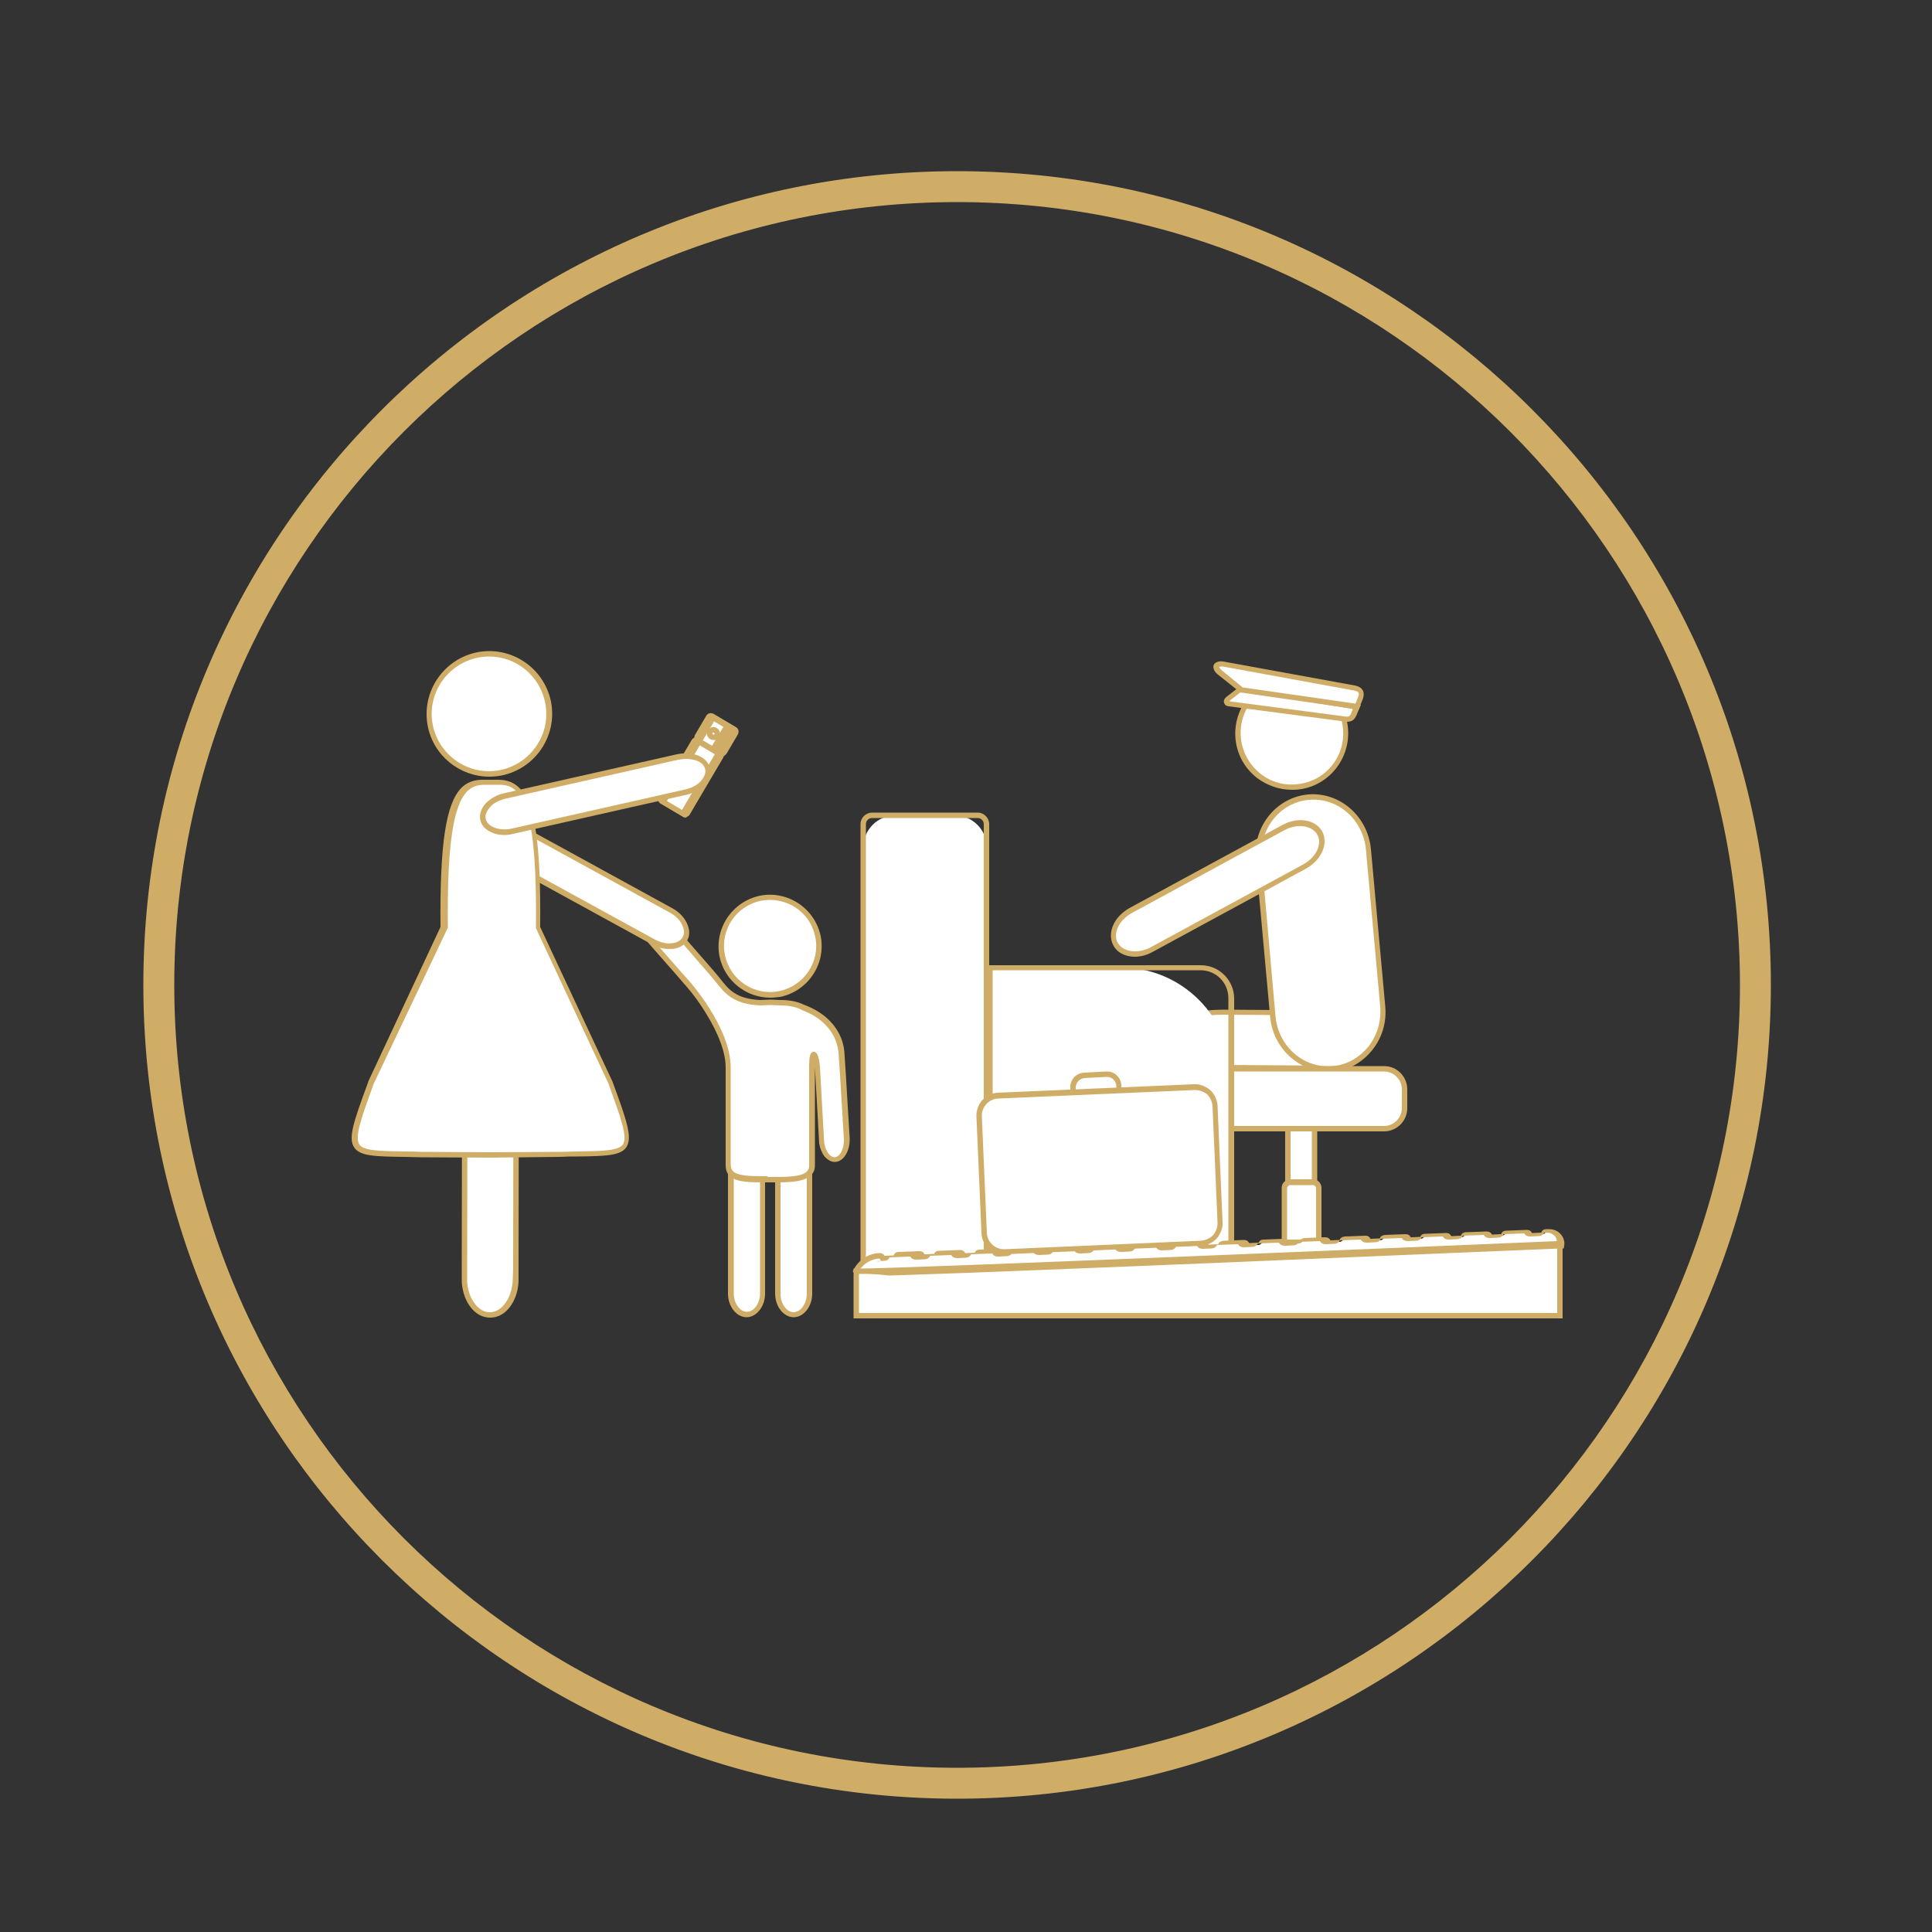 <?xml version="1.0" encoding="utf-8"?>
<!-- Generator: Adobe Illustrator 27.4.1, SVG Export Plug-In . SVG Version: 6.00 Build 0)  -->
<svg version="1.1" id="Layer_1" xmlns="http://www.w3.org/2000/svg" xmlns:xlink="http://www.w3.org/1999/xlink" x="0px" y="0px"
	 viewBox="0 0 500 500" style="enable-background:new 0 0 500 500;" xml:space="preserve">
<rect x="0" y="0" width="500" height="500" fill="#333333" stroke="none"/>
<style type="text/css">
	.st0{fill:#CFAD67;stroke:#CFAD67;stroke-miterlimit:10;}
	.st1{fill:#FFFFFF;}
	.st2{fill:#CFAD67;}
</style>
<g>
	<path class="st0" d="M247.7,465c-115.8,0-210.1-94.2-210.1-210.1S131.8,44.8,247.7,44.8S457.8,139,457.8,254.9S363.5,465,247.7,465
		z M247.7,51.8c-112,0-203.1,91.1-203.1,203.1S135.7,458,247.7,458s203.1-91.1,203.1-203.1C450.7,142.9,359.6,51.8,247.7,51.8z"/>
</g>
<g>
	<g>
		<g>
			<path class="st1" d="M282.2,304.7l0.7-1.5l0.3-0.7l0.9-1.8l13.3-27.2c3.9-6.4,6.1-11.7,19.4-11.7l28.8,0.2l-0.1,14.3l-30-0.2
				c-2,0-3.6,0.9-4.6,2.6l-14.6,29.8l-1.4,2.9c-1.8,3.1-5,5-8,4.6c-0.6-0.1-1.3-0.2-1.9-0.5c-0.6-0.3-1.2-0.7-1.7-1.2
				C281.1,312.2,280.6,308.3,282.2,304.7z"/>
			<path class="st2" d="M287.6,316.9c-0.3,0-0.5,0-0.8,0c-0.7-0.1-1.4-0.3-2.1-0.6c-0.7-0.3-1.3-0.8-1.9-1.3
				c-2.4-2.5-2.9-6.8-1.2-10.5l0.7-1.5l0.3-0.7l0.9-1.8l13.3-27.2l0,0c0.3-0.5,0.6-1,0.9-1.4c3.4-5.7,6.4-10.6,19.1-10.6l29.5,0.2
				l-0.1,15.7l-30.7-0.2c-1.8,0-3.1,0.8-4,2.3L296.9,309l-1.4,2.9C293.6,315,290.6,316.9,287.6,316.9z M283.9,302.8l-0.3,0.7
				l-0.7,1.6c-1.5,3.2-1.1,6.8,0.9,8.9c0.4,0.4,0.9,0.8,1.5,1.1c0.5,0.3,1.1,0.4,1.7,0.5c2.7,0.3,5.6-1.4,7.3-4.3l1.4-2.8l14.6-29.9
				c1.1-2,2.9-3,5.2-3l29.3,0.2l0.1-13l-28.1-0.2c-11.9,0-14.4,4.2-17.9,9.9c-0.3,0.5-0.6,0.9-0.9,1.4L284.8,301L283.9,302.8z"/>
		</g>
		<g>
			<path class="st1" d="M320.5,191.6c1,7.6,8,13,15.7,12c7.6-1,13-8,12-15.7c-1-7.6-8-13-15.7-12
				C324.9,176.9,319.5,183.9,320.5,191.6z"/>
			<path class="st2" d="M334.3,204.4c-3.2,0-6.3-1.1-8.9-3c-3.1-2.4-5.1-5.8-5.6-9.7v0c-1-8,4.6-15.4,12.6-16.4
				c8-1,15.4,4.6,16.4,12.6c1,8-4.6,15.4-12.6,16.4C335.6,204.4,334.9,204.4,334.3,204.4z M321.2,191.5c0.5,3.5,2.3,6.6,5.1,8.8
				c2.8,2.2,6.3,3.1,9.8,2.6c7.3-0.9,12.4-7.6,11.4-14.9c-0.9-7.3-7.6-12.4-14.9-11.4C325.3,177.5,320.2,184.2,321.2,191.5
				L321.2,191.5z"/>
		</g>
		<g>
			<g>
				<path class="st1" d="M329.4,263c0.7,8.2,7.7,14.3,15.5,13.6c7.8-0.7,13.6-8,12.9-16.1l-3.7-40.6c-0.7-8.2-7.7-14.3-15.5-13.6
					c-7.8,0.7-13.6,8-12.9,16.1L329.4,263z"/>
				<path class="st2" d="M343.7,277.3c-7.7,0-14.3-6.1-15-14.2l-3.7-40.6c-0.8-8.6,5.3-16.1,13.5-16.9c8.2-0.7,15.5,5.6,16.3,14.2
					l3.7,40.6c0.4,4.1-0.8,8.2-3.4,11.4c-2.6,3.2-6.1,5.2-10.1,5.5C344.5,277.3,344.1,277.3,343.7,277.3z M330.1,263
					c0.7,7.8,7.3,13.6,14.8,12.9c3.6-0.3,6.8-2.1,9.2-5c2.3-2.9,3.4-6.6,3.1-10.4l-3.7-40.6c-0.7-7.8-7.3-13.6-14.8-12.9
					c-7.5,0.7-12.9,7.6-12.2,15.4L330.1,263z"/>
			</g>
		</g>
		<g>
			<g>
				<path class="st1" d="M292.6,235.7c-3.6,2-5.4,5.9-3.9,8.6c1.5,2.7,5.7,3.4,9.4,1.5l39.6-21.5c3.6-2,5.4-5.9,3.9-8.6
					c-1.5-2.7-5.7-3.4-9.4-1.5L292.6,235.7z"/>
				<path class="st2" d="M293.7,247.6c-2.4,0-4.6-1-5.6-3c-0.8-1.5-0.8-3.4,0-5.2c0.8-1.8,2.3-3.3,4.2-4.4l39.6-21.5
					c4-2.2,8.6-1.4,10.3,1.7c0.8,1.5,0.8,3.4,0,5.2c-0.8,1.8-2.3,3.3-4.2,4.4l-39.6,21.5C296.8,247.2,295.2,247.6,293.7,247.6z
					 M292.9,236.3c-1.6,0.9-2.9,2.2-3.6,3.7c-0.6,1.4-0.7,2.9,0,4c1.3,2.4,5.2,2.9,8.4,1.2l39.6-21.5c1.6-0.9,2.9-2.2,3.6-3.7
					c0.6-1.4,0.7-2.9,0-4c-1.3-2.4-5.2-2.9-8.4-1.2L292.9,236.3L292.9,236.3z"/>
			</g>
		</g>
	</g>
	<g>
		<path class="st1" d="M340.2,306.2c0,0.8-0.6,1.4-1.4,1.4h-4.1c-0.8,0-1.4-0.6-1.4-1.4v-14.1c0-0.8,0.6-1.4,1.4-1.4h4.1
			c0.8,0,1.4,0.6,1.4,1.4V306.2z"/>
		<path class="st2" d="M338.8,308.4h-4.1c-1.2,0-2.1-1-2.1-2.1v-14.1c0-1.2,1-2.1,2.1-2.1h4.1c1.2,0,2.1,1,2.1,2.1v14.1
			C340.9,307.4,340,308.4,338.8,308.4z M334.7,291.4c-0.4,0-0.7,0.3-0.7,0.7v14.1c0,0.4,0.3,0.7,0.7,0.7h4.1c0.4,0,0.7-0.3,0.7-0.7
			v-14.1c0-0.4-0.3-0.7-0.7-0.7H334.7z"/>
	</g>
	<g>
		<path class="st1" d="M341.3,321.5c0,0.8-0.7,1.5-1.5,1.5h-5.9c-0.8,0-1.5-0.7-1.5-1.5v-14c0-0.8,0.7-1.5,1.5-1.5h5.9
			c0.8,0,1.5,0.7,1.5,1.5V321.5z"/>
		<path class="st2" d="M339.8,323.6h-5.9c-1.2,0-2.2-1-2.2-2.2v-14c0-1.2,1-2.2,2.2-2.2h5.9c1.2,0,2.2,1,2.2,2.2v14
			C342,322.6,341,323.6,339.8,323.6z M333.9,306.7c-0.4,0-0.8,0.4-0.8,0.8v14c0,0.4,0.4,0.8,0.8,0.8h5.9c0.4,0,0.8-0.4,0.8-0.8v-14
			c0-0.4-0.4-0.8-0.8-0.8H333.9z"/>
	</g>
	<g>
		<path class="st1" d="M363.5,286.8c0,2.9-2.4,5.3-5.3,5.3h-42.1c-2.9,0-5.3-2.4-5.3-5.3v-4.9c0-2.9,2.4-5.3,5.3-5.3h42.1
			c2.9,0,5.3,2.4,5.3,5.3V286.8z"/>
		<path class="st2" d="M358.2,292.8h-42.1c-3.3,0-6-2.7-6-6v-4.9c0-3.3,2.7-6,6-6h42.1c3.3,0,6,2.7,6,6v4.9
			C364.2,290.1,361.5,292.8,358.2,292.8z M316.1,277.3c-2.5,0-4.6,2.1-4.6,4.6v4.9c0,2.5,2.1,4.6,4.6,4.6h42.1
			c2.5,0,4.6-2.1,4.6-4.6v-4.9c0-2.5-2.1-4.6-4.6-4.6H316.1z"/>
	</g>
	<g>
		<path class="st1" d="M256.2,340.5h62.4v-61.6c0-15.7-12.7-28.5-28.5-28.5h-34V340.5z"/>
		<path class="st2" d="M319.4,341.2h-63.8v-91.4h55.2c4.7,0,8.6,3.9,8.6,8.6V341.2z M256.9,339.8h61v-81.5c0-4-3.2-7.2-7.2-7.2
			h-53.8V339.8z"/>
	</g>
	<g>
		<g>
			<g>
				<path class="st1" d="M320.8,336.4c0,1-0.8,1.8-1.8,1.8h-2c-1,0-1.8-0.8-1.8-1.8v-4.6c0-1,0.8-1.8,1.8-1.8h2c1,0,1.8,0.8,1.8,1.8
					V336.4z"/>
				<path class="st2" d="M319.1,338.9h-2c-1.4,0-2.5-1.1-2.5-2.5v-4.6c0-1.4,1.1-2.5,2.5-2.5h2c1.4,0,2.5,1.1,2.5,2.5v4.6
					C321.5,337.8,320.4,338.9,319.1,338.9z M317.1,330.8c-0.6,0-1.1,0.5-1.1,1.1v4.6c0,0.6,0.5,1.1,1.1,1.1h2c0.6,0,1.1-0.5,1.1-1.1
					v-4.6c0-0.6-0.5-1.1-1.1-1.1H317.1z"/>
			</g>
		</g>
		<g>
			<g>
				<path class="st1" d="M357.3,336.4c0,1-0.8,1.8-1.8,1.8h-1.3c-1,0-1.8-0.8-1.8-1.8v-4.6c0-1,0.8-1.8,1.8-1.8h1.3
					c1,0,1.8,0.8,1.8,1.8V336.4z"/>
				<path class="st2" d="M355.5,338.9h-1.3c-1.4,0-2.5-1.1-2.5-2.5v-4.6c0-1.4,1.1-2.5,2.5-2.5h1.3c1.4,0,2.5,1.1,2.5,2.5v4.6
					C358,337.8,356.9,338.9,355.5,338.9z M354.2,330.8c-0.6,0-1.1,0.5-1.1,1.1v4.6c0,0.6,0.5,1.1,1.1,1.1h1.3c0.6,0,1.1-0.5,1.1-1.1
					v-4.6c0-0.6-0.5-1.1-1.1-1.1H354.2z"/>
			</g>
		</g>
	</g>
	<g>
		<path class="st1" d="M341.6,329.8c0,0.4-0.2,0.7-0.9,0.7h-8.5c-0.7,0-1.1-0.2-1.1-0.7v-8c0-0.4,0.4-0.2,1.1-0.2h8.5
			c0.7,0,0.9-0.2,0.9,0.2V329.8z"/>
		<path class="st2" d="M340.7,331.1h-8.5c-1.3,0-1.8-0.7-1.8-1.4v-8c0-0.4,0.2-0.6,0.3-0.7c0.3-0.3,0.7-0.2,1.1-0.2
			c0.1,0,0.3,0,0.5,0h8.5c0.2,0,0.3,0,0.4,0c0.2,0,0.6-0.1,0.9,0.2c0.3,0.3,0.3,0.6,0.3,0.7v8C342.3,330.3,342.1,331.1,340.7,331.1z
			 M331.8,329.7c0.1,0,0.2,0.1,0.4,0.1h8.5c0.1,0,0.2,0,0.2,0v-7.5c-0.1,0-0.1,0-0.2,0h-8.5c-0.2,0-0.3,0-0.4,0V329.7z"/>
	</g>
	<g>
		<path class="st1" d="M363.5,331.9c0,1.2-0.9,2.1-2.1,2.1h-49.6c-1.2,0-2.1-0.9-2.1-2.1v-1.6c0-1.2,0.9-2.1,2.1-2.1h49.6
			c1.2,0,2.1,0.9,2.1,2.1V331.9z"/>
		<path class="st2" d="M361.4,334.7h-49.6c-1.5,0-2.8-1.3-2.8-2.8v-1.6c0-1.5,1.3-2.8,2.8-2.8h49.6c1.5,0,2.8,1.3,2.8,2.8v1.6
			C364.2,333.5,363,334.7,361.4,334.7z M311.8,328.9c-0.8,0-1.4,0.6-1.4,1.4v1.6c0,0.8,0.6,1.4,1.4,1.4h49.6c0.8,0,1.4-0.6,1.4-1.4
			v-1.6c0-0.8-0.6-1.4-1.4-1.4H311.8z"/>
	</g>
	<g>
		<path class="st1" d="M255.3,338.2h-31.9V219.4c0-4.6,3.7-8.4,8.4-8.4H247c4.6,0,8.4,3.7,8.4,8.4V338.2z"/>
		<path class="st2" d="M256,338.9h-33.3V213.3c0-1.7,1.4-3,3-3H253c1.7,0,3,1.4,3,3V338.9z M224.1,337.5h30.5V213.3
			c0-0.9-0.7-1.6-1.6-1.6h-27.3c-0.9,0-1.6,0.7-1.6,1.6V337.5z"/>
	</g>
	<g>
		<polygon class="st1" points="403.6,340.5 221.6,340.5 221.6,329 403.6,321.7 		"/>
		<path class="st2" d="M404.3,341.2H220.9v-12.9l0.7,0l182.8-7.3V341.2z M222.2,339.8H403v-17.4l-180.7,7.2V339.8z"/>
	</g>
	<g>
		<path class="st1" d="M403.6,321.9c0,0-182.4,7.7-182.1,7.1c1.1-2.3,3.4-3.8,6-3.9c0.1,0,0.2,0,0.2,0c0.3,0,0.5,0.2,0.5,0.3
			c0,0.3,0.4,0.5,0.9,0.5l2-0.1c0.5,0,0.9-0.3,0.9-0.5c0-0.2,0.3-0.4,0.7-0.4l5.3-0.2c0.4,0,0.7,0.1,0.7,0.3c0,0.3,0.4,0.5,0.9,0.5
			l2-0.1c0.5,0,0.9-0.3,0.9-0.5c0-0.2,0.3-0.4,0.7-0.4l5.3-0.2c0.4,0,0.7,0.1,0.7,0.3c0,0.3,0.4,0.5,0.9,0.5l2-0.1
			c0.5,0,0.9-0.3,0.9-0.5c0-0.2,0.3-0.4,0.7-0.4l5.3-0.2c0.4,0,0.7,0.1,0.7,0.3c0,0.3,0.4,0.5,0.9,0.5l2-0.1c0.5,0,0.9-0.3,0.9-0.5
			c0-0.2,0.3-0.4,0.7-0.4l5.3-0.2c0.4,0,0.7,0.1,0.7,0.3c0,0.3,0.4,0.5,0.9,0.5l2-0.1c0.5,0,0.9-0.3,0.9-0.5c0-0.2,0.3-0.4,0.7-0.4
			l5.3-0.2c0.4,0,0.7,0.1,0.7,0.3c0,0.3,0.4,0.5,0.9,0.5l2-0.1c0.5,0,0.9-0.3,0.9-0.5c0-0.2,0.3-0.4,0.7-0.4l5.3-0.2
			c0.4,0,0.7,0.1,0.7,0.3c0,0.3,0.4,0.5,0.9,0.5l2-0.1c0.5,0,0.9-0.3,0.9-0.5c0-0.2,0.3-0.4,0.7-0.4l5.3-0.2c0.4,0,0.7,0.1,0.7,0.3
			c0,0.3,0.4,0.5,0.9,0.5l2-0.1c0.5,0,0.9-0.3,0.9-0.5c0-0.2,0.3-0.4,0.7-0.4l5.3-0.2c0.4,0,0.7,0.1,0.7,0.3c0,0.3,0.4,0.5,0.9,0.5
			l2-0.1c0.5,0,0.9-0.3,0.9-0.5c0-0.2,0.3-0.4,0.7-0.4l5.3-0.2c0.4,0,0.7,0.1,0.7,0.3c0,0.3,0.4,0.5,0.9,0.5l2-0.1
			c0.5,0,0.9-0.3,0.9-0.5c0-0.2,0.3-0.4,0.7-0.4l5.3-0.2c0.4,0,0.7,0.1,0.7,0.3c0,0.3,0.4,0.5,0.9,0.5l2-0.1c0.5,0,0.9-0.3,0.9-0.5
			c0-0.2,0.3-0.4,0.7-0.4l5.3-0.2c0.4,0,0.7,0.1,0.7,0.3c0,0.3,0.4,0.5,0.9,0.5l2-0.1c0.5,0,0.9-0.3,0.9-0.5c0-0.2,0.3-0.4,0.7-0.4
			l5.3-0.2c0.4,0,0.7,0.1,0.7,0.3c0,0.3,0.4,0.5,0.9,0.5l2-0.1c0.5,0,0.9-0.3,0.9-0.5c0-0.2,0.3-0.4,0.7-0.4l5.3-0.2
			c0.4,0,0.7,0.1,0.7,0.3c0,0.3,0.4,0.5,0.9,0.5l2-0.1c0.5,0,0.9-0.3,0.9-0.5c0-0.2,0.3-0.4,0.7-0.4l5.3-0.2c0.4,0,0.7,0.1,0.7,0.3
			c0,0.3,0.4,0.5,0.9,0.5l2-0.1c0.5,0,0.9-0.3,0.9-0.5c0-0.2,0.3-0.4,0.7-0.4l5.3-0.2c0.4,0,0.7,0.1,0.7,0.3c0,0.3,0.4,0.5,0.9,0.5
			l2-0.1c0.5,0,0.9-0.3,0.9-0.5c0-0.2,0.3-0.4,0.7-0.4l5.3-0.2c0.4,0,0.7,0.1,0.7,0.3c0,0.3,0.4,0.5,0.9,0.5l2-0.1
			c0.5,0,0.9-0.3,0.9-0.5c0-0.2,0.3-0.4,0.7-0.4l0.7,0C402.4,318.3,404,320,403.6,321.9z"/>
		<path class="st2" d="M222.7,329.7c-1.5,0-1.6-0.1-1.8-0.4l-0.2-0.3l0.2-0.4c1.3-2.5,3.8-4.2,6.6-4.3c0.1,0,0.3,0,0.4,0
			c0.5,0.1,0.9,0.4,1,0.7c0.1,0,0.1,0,0.2,0l2-0.1c0.1,0,0.2,0,0.2,0c0.1-0.5,0.6-0.9,1.3-0.9l5.3-0.2c0.4,0,0.9,0.1,1.1,0.4
			c0.1,0.1,0.2,0.3,0.3,0.4c0.1,0,0.1,0,0.3,0l2-0.1c0.1,0,0.2,0,0.2,0c0-0.2,0.1-0.3,0.2-0.4c0.2-0.3,0.6-0.4,1.1-0.4l5.3-0.2
			c0.3,0,0.6,0,0.8,0.2c0.3,0.1,0.5,0.4,0.6,0.6c0.1,0,0.1,0,0.3,0l2-0.1c0.1,0,0.2,0,0.2,0c0-0.2,0.1-0.3,0.2-0.4
			c0.2-0.3,0.6-0.4,1.1-0.4l5.3-0.2c0.7,0,1.2,0.3,1.4,0.8c0.1,0,0.1,0,0.3,0l2-0.1c0.1,0,0.2,0,0.2,0c0.1-0.5,0.6-0.8,1.3-0.9
			l5.3-0.2c0.4,0,0.9,0.1,1.1,0.4c0.1,0.1,0.2,0.3,0.3,0.4c0.1,0,0.1,0,0.3,0l2-0.1c0.1,0,0.2,0,0.2,0c0.1-0.5,0.6-0.8,1.3-0.9
			l5.3-0.2c0.5,0,0.9,0.1,1.1,0.4c0.1,0.1,0.2,0.3,0.3,0.4c0.1,0,0.1,0,0.3,0l2-0.1c0.1,0,0.2,0,0.2,0c0-0.2,0.1-0.3,0.2-0.4
			c0.2-0.3,0.6-0.4,1.1-0.4l5.3-0.2c0.3,0,0.6,0,0.8,0.2c0.3,0.1,0.5,0.4,0.6,0.6c0.1,0,0.1,0,0.3,0l2-0.1c0.1,0,0.2,0,0.2,0
			c0.1-0.5,0.6-0.8,1.3-0.9l5.3-0.2c0.7,0,1.2,0.3,1.4,0.8c0.1,0,0.1,0,0.3,0l2-0.1c0.1,0,0.2,0,0.2,0c0.1-0.5,0.6-0.8,1.3-0.9
			l5.3-0.2c0.4,0,0.9,0.1,1.1,0.4c0.1,0.1,0.2,0.3,0.3,0.4c0.1,0,0.1,0,0.3,0l2-0.1c0.1,0,0.2,0,0.2,0c0.1-0.5,0.6-0.8,1.3-0.9
			l5.3-0.2c0.4,0,0.9,0.1,1.1,0.4c0.1,0.1,0.2,0.3,0.3,0.4c0.1,0,0.1,0,0.3,0l2-0.1c0.1,0,0.2,0,0.2,0c0-0.2,0.1-0.3,0.2-0.4
			c0.2-0.3,0.6-0.4,1.1-0.4l5.3-0.2c0.3,0,0.6,0,0.8,0.2c0.3,0.1,0.5,0.4,0.6,0.6c0.1,0,0.1,0,0.3,0l2-0.1c0.1,0,0.2,0,0.2,0
			c0.1-0.5,0.6-0.8,1.3-0.9l5.3-0.2c0.7,0,1.2,0.3,1.4,0.8c0.1,0,0.1,0,0.2,0l2-0.1c0.1,0,0.2,0,0.2,0c0.1-0.5,0.6-0.8,1.3-0.9
			l5.3-0.2c0.5,0,0.9,0.1,1.1,0.4c0.1,0.1,0.2,0.3,0.3,0.4c0.1,0,0.1,0,0.2,0l2-0.1c0.1,0,0.2,0,0.2,0c0.1-0.5,0.6-0.8,1.3-0.9
			l5.3-0.2c0.4,0,0.9,0.1,1.1,0.4c0.1,0.1,0.2,0.3,0.3,0.4c0.1,0,0.1,0,0.3,0l2-0.1c0.1,0,0.2,0,0.2,0c0-0.2,0.1-0.3,0.2-0.4
			c0.2-0.3,0.6-0.4,1.1-0.4l5.3-0.2c0.4,0,0.9,0.1,1.1,0.4c0.1,0.1,0.2,0.3,0.3,0.4c0.1,0,0.1,0,0.3,0l2-0.1c0.1,0,0.2,0,0.2,0
			c0.1-0.5,0.6-0.9,1.3-0.9l5.3-0.2c0.7,0,1.2,0.3,1.4,0.8c0.1,0,0.1,0,0.2,0l2-0.1c0.1,0,0.2,0,0.2,0c0.1-0.5,0.6-0.9,1.3-0.9
			l5.3-0.2c0.4,0,0.9,0.1,1.1,0.4c0.1,0.1,0.2,0.3,0.3,0.4c0.1,0,0.1,0,0.2,0l2-0.1c0.1,0,0.2,0,0.2,0c0.1-0.5,0.6-0.9,1.3-0.9
			l0.7,0c1.1,0,2.2,0.4,3,1.3c0.8,0.9,1.1,2,0.9,3.1l-0.1,0.6l-0.6,0c-0.5,0-45.9,1.9-90.9,3.8c-26.4,1.1-47.5,1.9-62.6,2.5
			c-9,0.3-15.9,0.6-20.7,0.7C225.9,329.6,223.9,329.7,222.7,329.7z M227.6,325.7C227.6,325.7,227.6,325.7,227.6,325.7
			c-2,0.1-3.7,1.1-4.9,2.6c12.2-0.1,121.2-4.6,180.2-7.1c0-0.5-0.2-1-0.6-1.4c-0.5-0.5-1.2-0.8-1.9-0.8l-0.7,0c0,0,0,0-0.1,0
			c0,0.1-0.1,0.3-0.2,0.4c-0.3,0.3-0.7,0.5-1.3,0.5l-2,0.1c-0.8,0-1.4-0.3-1.6-0.8c0,0,0,0,0,0l-5.3,0.2c0,0,0,0-0.1,0
			c0,0.1-0.1,0.3-0.2,0.4c-0.3,0.3-0.7,0.5-1.3,0.5l-2,0.1c-0.5,0-1-0.1-1.3-0.4c-0.1-0.1-0.2-0.2-0.3-0.4c0,0,0,0-0.1,0l-5.3,0.2
			c0,0,0,0-0.1,0c0,0.1-0.1,0.3-0.2,0.4c-0.3,0.3-0.7,0.5-1.3,0.5l-2,0.1c-0.8,0-1.4-0.3-1.6-0.8c0,0,0,0-0.1,0l-5.3,0.2
			c0,0,0,0-0.1,0c-0.2,0.5-0.7,0.9-1.5,0.9l-2,0.1c-0.8,0-1.4-0.3-1.6-0.8c0,0,0,0-0.1,0l-5.3,0.2c0,0,0,0-0.1,0
			c0,0.1-0.1,0.3-0.2,0.4c-0.3,0.3-0.7,0.5-1.3,0.5l-2,0.1c-0.8,0-1.4-0.3-1.6-0.8c0,0,0,0-0.1,0l-5.3,0.2c0,0,0,0-0.1,0
			c0,0.1-0.1,0.3-0.2,0.4c-0.3,0.3-0.7,0.5-1.3,0.5l-2,0.1c-0.5,0-1-0.1-1.3-0.4c-0.1-0.1-0.2-0.2-0.3-0.4c0,0,0,0-0.1,0l-5.3,0.2
			c0,0,0,0-0.1,0c0,0.1-0.1,0.3-0.2,0.4c-0.3,0.3-0.7,0.5-1.3,0.5l-2,0.1c-0.8,0-1.4-0.3-1.6-0.8c0,0,0,0-0.1,0l-5.3,0.2
			c0,0,0,0-0.1,0c-0.2,0.5-0.8,0.9-1.5,0.9l-2,0.1c-0.8,0-1.4-0.3-1.6-0.8c0,0,0,0-0.1,0l-5.3,0.2c0,0,0,0-0.1,0
			c0,0.1-0.1,0.3-0.2,0.4c-0.3,0.3-0.7,0.5-1.3,0.5l-2,0.1c-0.8,0-1.4-0.3-1.6-0.8c0,0,0,0-0.1,0l-5.3,0.2c0,0,0,0-0.1,0
			c0,0.1-0.1,0.3-0.2,0.4c-0.3,0.3-0.7,0.5-1.3,0.5l-2,0.1c-0.5,0-1-0.1-1.3-0.4c-0.1-0.1-0.2-0.2-0.3-0.4c0,0,0,0-0.1,0l-5.3,0.2
			c0,0,0,0-0.1,0c0,0.1-0.1,0.3-0.2,0.4c-0.3,0.3-0.7,0.5-1.3,0.5l-2,0.1c-0.8,0-1.4-0.3-1.6-0.8c0,0,0,0-0.1,0l-5.3,0.2
			c0,0,0,0-0.1,0c-0.2,0.5-0.7,0.9-1.5,0.9l-2,0.1c-0.8,0-1.4-0.3-1.6-0.8c0,0,0,0-0.1,0l-5.3,0.2c0,0,0,0-0.1,0
			c0,0.1-0.1,0.3-0.2,0.4c-0.3,0.3-0.7,0.5-1.3,0.5l-2,0.1c-0.8,0-1.4-0.3-1.6-0.8c0,0,0,0-0.1,0l-5.3,0.2c0,0,0,0-0.1,0
			c0,0.1-0.1,0.3-0.2,0.4c-0.3,0.3-0.7,0.5-1.3,0.5l-2,0.1c-0.5,0-1-0.1-1.3-0.4c-0.1-0.1-0.2-0.2-0.3-0.4c0,0,0,0-0.1,0l-5.3,0.2
			c0,0,0,0-0.1,0c-0.2,0.5-0.7,0.9-1.5,0.9l-2,0.1c-0.8,0-1.4-0.3-1.6-0.8c0,0,0,0-0.1,0l-5.3,0.2c0,0,0,0-0.1,0
			c-0.2,0.5-0.7,0.9-1.5,0.9l-2,0.1c-0.8,0-1.4-0.3-1.6-0.8c0,0,0,0,0,0l-5.3,0.2c0,0,0,0-0.1,0c0,0.1-0.1,0.3-0.2,0.4
			c-0.3,0.3-0.7,0.5-1.3,0.5l-2,0.1C228.5,326.6,227.9,326.2,227.6,325.7C227.7,325.7,227.6,325.7,227.6,325.7z M227.6,325.4
			C227.6,325.4,227.6,325.4,227.6,325.4C227.6,325.4,227.6,325.4,227.6,325.4z M231.4,325.2C231.4,325.2,231.4,325.3,231.4,325.2
			C231.4,325.3,231.4,325.2,231.4,325.2z M238,325C238,325,238,325,238,325C238,325,238,325,238,325z M243.2,324.8
			C243.2,324.8,243.2,324.8,243.2,324.8C243.2,324.8,243.2,324.8,243.2,324.8z M248.5,324.6C248.5,324.6,248.5,324.6,248.5,324.6
			C248.5,324.6,248.5,324.6,248.5,324.6z M253.6,324.4C253.6,324.4,253.6,324.4,253.6,324.4C253.6,324.4,253.6,324.4,253.6,324.4z
			 M260.3,324.1C260.3,324.1,260.3,324.1,260.3,324.1C260.3,324.1,260.3,324.1,260.3,324.1z M262.7,324
			C262.7,324,262.7,324,262.7,324C262.7,324,262.7,324,262.7,324z M269.3,323.8C269.3,323.8,269.3,323.8,269.3,323.8
			C269.3,323.8,269.3,323.8,269.3,323.8z M273.1,323.6C273.1,323.6,273.1,323.6,273.1,323.6C273.1,323.6,273.1,323.6,273.1,323.6z
			 M279.8,323.4C279.8,323.4,279.8,323.4,279.8,323.4C279.8,323.4,279.8,323.4,279.8,323.4z M285,323.2
			C285,323.2,285,323.2,285,323.2C285,323.2,285,323.2,285,323.2z M290.2,323C290.2,323,290.2,323,290.2,323
			C290.2,323,290.2,323,290.2,323z M294,322.8C294,322.8,294,322.8,294,322.8C294,322.8,294,322.8,294,322.8z M302,322.5
			C302,322.5,302,322.5,302,322.5C302,322.5,302,322.5,302,322.5z M304.4,322.4C304.4,322.4,304.5,322.4,304.4,322.4
			C304.5,322.4,304.4,322.4,304.4,322.4z M311.1,322.2C311.1,322.2,311.1,322.2,311.1,322.2C311.1,322.2,311.1,322.2,311.1,322.2z
			 M314.9,322C314.9,322,314.9,322,314.9,322C314.9,322,314.9,322,314.9,322z M321.5,321.8C321.5,321.8,321.5,321.8,321.5,321.8
			C321.5,321.8,321.5,321.8,321.5,321.8z M326.7,321.6C326.7,321.6,326.7,321.6,326.7,321.6C326.7,321.6,326.7,321.6,326.7,321.6z
			 M332,321.4C332,321.4,332,321.4,332,321.4C332,321.4,332,321.4,332,321.4z M335.8,321.2C335.8,321.2,335.8,321.2,335.8,321.2
			C335.8,321.2,335.8,321.2,335.8,321.2z M343.8,320.9C343.8,320.9,343.8,320.9,343.8,320.9C343.8,320.9,343.8,320.9,343.8,320.9z
			 M346.2,320.8C346.2,320.8,346.2,320.8,346.2,320.8C346.2,320.8,346.2,320.8,346.2,320.8z M352.8,320.5
			C352.8,320.6,352.8,320.6,352.8,320.5C352.8,320.6,352.8,320.6,352.8,320.5z M356.6,320.4C356.6,320.4,356.6,320.4,356.6,320.4
			C356.6,320.4,356.6,320.4,356.6,320.4z M363.3,320.1C363.3,320.2,363.3,320.2,363.3,320.1C363.3,320.2,363.3,320.2,363.3,320.1z
			 M368.5,319.9C368.5,319.9,368.5,320,368.5,319.9C368.5,320,368.5,319.9,368.5,319.9z M373.7,319.7
			C373.7,319.7,373.7,319.8,373.7,319.7C373.7,319.8,373.7,319.7,373.7,319.7z M377.5,319.6C377.5,319.6,377.5,319.6,377.5,319.6
			C377.5,319.6,377.5,319.6,377.5,319.6z M385.5,319.2C385.5,319.3,385.5,319.3,385.5,319.2C385.5,319.3,385.5,319.3,385.5,319.2z
			 M388,319.2C388,319.2,388,319.2,388,319.2C388,319.2,388,319.2,388,319.2z M394.6,318.9C394.6,318.9,394.6,318.9,394.6,318.9
			C394.6,318.9,394.6,318.9,394.6,318.9z M398.4,318.8C398.4,318.8,398.4,318.8,398.4,318.8C398.4,318.8,398.4,318.8,398.4,318.8z"
			/>
	</g>
	<g>
		<path class="st1" d="M278,287.2l-0.3-5.7c-0.1-1.7,1.2-3.1,2.9-3.2l5.7-0.3c1.7-0.1,3.1,1.2,3.2,2.9l0.3,5.7
			c0.1,1.7-1.2,3.1-2.9,3.2l-5.7,0.3C279.5,290.2,278,288.9,278,287.2z"/>
		<path class="st2" d="M281,290.8c-0.9,0-1.8-0.3-2.5-1c-0.7-0.7-1.2-1.6-1.2-2.6l-0.3-5.7c-0.1-2.1,1.5-3.8,3.6-3.9l5.7-0.3
			c2.1-0.1,3.8,1.5,3.9,3.6l0.3,5.7c0,1-0.3,2-1,2.7c-0.7,0.7-1.6,1.2-2.6,1.2l-5.7,0.3C281.2,290.8,281.1,290.8,281,290.8z
			 M286.5,278.7c0,0-0.1,0-0.1,0l-5.7,0.3c-1.3,0.1-2.3,1.2-2.3,2.5l0.3,5.7c0,0.6,0.3,1.2,0.8,1.7c0.5,0.4,1.1,0.7,1.7,0.6l5.7-0.3
			c0.6,0,1.2-0.3,1.7-0.8c0.4-0.5,0.7-1.1,0.6-1.7l-0.3-5.7C288.8,279.7,287.8,278.7,286.5,278.7z"/>
	</g>
	<g>
		<path class="st1" d="M310.9,321.8l-50.8,2.2c-2.8,0.1-5.2-2.1-5.3-4.9l-1.3-30.2c-0.1-2.8,2.1-5.2,4.9-5.3l50.8-2.2
			c2.8-0.1,5.2,2.1,5.3,4.9l1.3,30.2C315.9,319.3,313.7,321.7,310.9,321.8z"/>
		<path class="st2" d="M259.8,324.7c-3.1,0-5.7-2.4-5.8-5.6l-1.3-30.2c-0.1-3.2,2.3-5.9,5.5-6.1l50.8-2.2c1.5-0.1,3,0.5,4.2,1.5
			c1.1,1,1.8,2.5,1.9,4l1.3,30.2c0.1,1.5-0.5,3-1.5,4.2c-1,1.1-2.5,1.8-4,1.9l-50.8,2.2C260,324.7,259.9,324.7,259.8,324.7z
			 M309.3,282.1c-0.1,0-0.1,0-0.2,0l-50.8,2.2c-2.4,0.1-4.3,2.2-4.2,4.6l1.3,30.2c0.1,2.4,2.2,4.3,4.6,4.2l50.8-2.2
			c1.2-0.1,2.3-0.6,3.1-1.4c0.8-0.9,1.2-2,1.2-3.2l-1.3-30.2c-0.1-1.2-0.6-2.3-1.4-3.1C311.5,282.5,310.4,282.1,309.3,282.1z"/>
	</g>
	<g>
		<g id="Kid_16_">
			<g>
				<path class="st1" d="M197.3,304.3v30.5c0,3-2,5.4-4.1,5.4c-2.2,0-4.1-2.4-4.1-5.4l0-31.4L197.3,304.3z"/>
				<path class="st2" d="M193.2,340.9c-2.6,0-4.8-2.8-4.8-6.1l0-32.1l9.6,1v31.1C198,338.1,195.8,340.9,193.2,340.9z M189.9,304.2
					l0,30.6c0,2.5,1.6,4.7,3.4,4.7c1.8,0,3.4-2.2,3.4-4.8v-29.9L189.9,304.2z"/>
			</g>
			<g>
				<path class="st1" d="M209.5,302.8v32c0,3-2,5.4-4.1,5.4c-2.2,0-4.1-2.4-4.1-5.4l0-31.3L209.5,302.8z"/>
				<path class="st2" d="M205.4,340.9c-2.6,0-4.8-2.8-4.8-6.1l0-31.9l9.6-0.9v32.8C210.2,338.1,208,340.9,205.4,340.9z M202,304.2
					l0,30.7c0,2.5,1.6,4.7,3.4,4.7c1.8,0,3.4-2.2,3.4-4.8v-31.3L202,304.2z"/>
			</g>
			<g>
				<path class="st1" d="M218.1,278.2l-0.4-6c-0.4-4.1-2.6-6.9-4.9-8.6c-2.2-1.8-4.5-2.6-5.2-2.8c-1.4-0.7-3.3-1.2-5.7-1.2l-2.6-0.1
					h0h0l-2.6,0.1c-7.4-0.3-9.1-3.6-11.7-6.8c-1-1.2-3.9-4.5-3.9-4.5s-10.8-12.5-10.8-12.5c-2-2.1-4.6-2.9-6-1.7
					c-1.2,1.1-0.9,3.4,0.5,5.5l4.8,5.5l5.8,6.6l0.7,0.8l1.8,2c0.8,0.9,10.5,12.2,10.7,21.9l0,20.4l0,0l0,4.9c0,3.7,4.3,3.7,10.3,3.7
					c6.3,0,11.3,0.1,11.3-3.6l0-4.5l0-20.8c0-6,1.3-3,1.4-0.3l0.2,2.7l0.1,1.1l0.5,8.8l0.4,7.2c0.4,2.5,1.8,4.4,3.5,4.3
					c1.8-0.1,3.1-2.5,3.1-5.4C219.1,294.7,218.1,278.2,218.1,278.2z"/>
				<path class="st2" d="M200.1,306c-0.3,0-0.6,0-0.9,0l-0.4,0l-0.2,0c-4.5,0-8.1,0-9.8-1.7c-0.7-0.7-1-1.6-1-2.7l0-25.3
					c0-3.9-1.8-8.7-5-13.9c-2.7-4.5-5.5-7.5-5.5-7.5l-2.5-2.9l-5.8-6.6l-4.8-5.5c-1.7-2.4-1.9-5.1-0.4-6.4c1.6-1.4,4.7-0.7,6.9,1.7
					c0,0,0,0,10.9,12.5c0.1,0.1,3,3.4,3.9,4.5c0.3,0.4,0.6,0.7,0.9,1.1c2.2,2.8,4.1,5.2,10.3,5.5l2.7-0.1l0.1,0l2.6,0.1
					c2.3,0,4.3,0.4,5.9,1.2l0,0c0.8,0.3,3,1.1,5.3,2.9c3,2.4,4.8,5.5,5.2,9.1l0,0l0.4,6c1,16.5,1,16.5,1,16.6c0.1,3.3-1.6,6-3.7,6.1
					c-1,0.1-2-0.5-2.8-1.4c-0.7-0.9-1.2-2.1-1.4-3.4l0-0.1l-0.4-7.2l-0.5-8.8l-0.2-3.6c0,0,0,0.1,0,0.1l0,20.8l0,4.5
					c0,1-0.3,1.9-1,2.5C208.1,305.9,204.6,306,200.1,306z M198.8,304.6l0.4,0c4.4,0,8.2,0,9.6-1.4c0.4-0.4,0.6-0.9,0.6-1.5l0-4.5
					l0-20.8c0-3.2,0.3-4.2,1.2-4.2c1.4,0,1.5,3.4,1.6,3.8l0.2,3.8l0.5,8.8l0.4,7.2c0.4,2.2,1.5,3.7,2.7,3.7c1.4-0.1,2.5-2.2,2.4-4.7
					c0-0.2-1-16.3-1-16.5l0,0l-0.4-6c-0.4-3.3-1.9-6-4.6-8.2c-2.1-1.7-4.2-2.4-4.9-2.7l-0.1-0.1c-1-0.5-2.8-1.1-5.4-1.1l0,0
					l-2.6-0.1l-2.7,0.1l0,0c-6.9-0.3-9.2-3.2-11.4-6c-0.3-0.4-0.6-0.7-0.9-1.1c-0.9-1.1-3.9-4.5-3.9-4.5
					c-0.1-0.1-10.7-12.4-10.8-12.5c-1.7-1.8-4-2.5-5-1.6c-0.9,0.8-0.6,2.8,0.6,4.5l4.7,5.4l6.5,7.4l1.8,2c0.1,0.1,10.7,12,10.8,22.3
					l0,25.3c0,0.7,0.2,1.3,0.6,1.7c1.3,1.3,4.8,1.3,8.8,1.3L198.8,304.6z"/>
			</g>
			<g>
				<path class="st1" d="M211.7,242.4c1.4,6.8-3.1,13.5-9.9,14.8c-6.8,1.4-13.5-3.1-14.8-9.9c-1.4-6.8,3.1-13.5,9.9-14.8
					C203.7,231.1,210.3,235.5,211.7,242.4z"/>
				<path class="st2" d="M199.3,258.2c-6.2,0-11.8-4.4-13.1-10.7c-1.4-7.2,3.3-14.2,10.5-15.7c7.2-1.4,14.2,3.3,15.7,10.5v0
					c1.4,7.2-3.3,14.2-10.5,15.7C201,258.1,200.2,258.2,199.3,258.2z M199.3,232.9c-0.8,0-1.5,0.1-2.3,0.2c-6.5,1.3-10.7,7.6-9.4,14
					c1.3,6.5,7.6,10.7,14,9.4c6.5-1.3,10.7-7.6,9.4-14l0,0C209.9,236.8,204.9,232.9,199.3,232.9z"/>
			</g>
		</g>
		<g>
			<g>
				<path class="st1" d="M186.6,196l-8.6,14.6c-0.2,0.3-0.5,0.4-0.8,0.2l-5.9-3.5c-0.3-0.2-0.4-0.5-0.2-0.8l8.6-14.6
					c0.2-0.3,0.5-0.4,0.8-0.2l5.9,3.5C186.7,195.4,186.7,195.7,186.6,196z"/>
				<path class="st2" d="M177.4,211.6c-0.2,0-0.4-0.1-0.6-0.2l-5.9-3.5c-0.3-0.2-0.5-0.4-0.6-0.8c-0.1-0.3,0-0.7,0.1-1l8.6-14.6
					c0.2-0.3,0.4-0.5,0.8-0.6c0.3-0.1,0.7,0,1,0.1l5.9,3.5c0.6,0.4,0.8,1.1,0.4,1.7l-8.6,14.6c-0.2,0.3-0.4,0.5-0.8,0.6
					C177.7,211.6,177.6,211.6,177.4,211.6z M171.7,206.8l5.7,3.4l8.5-14.4l-5.7-3.4L171.7,206.8z M186,195.6
					C186,195.6,186,195.6,186,195.6L186,195.6z"/>
			</g>
			<g>
				
					<rect x="169.7" y="198.3" transform="matrix(0.508 -0.861 0.861 0.508 -85.404 252.877)" class="st1" width="18.1" height="5.9"/>
				<path class="st2" d="M177,211.5l-6.3-3.7l9.9-16.8l6.3,3.7L177,211.5z M172.6,207.3l3.9,2.3l8.5-14.4l-3.9-2.3L172.6,207.3z"/>
			</g>
			<g>
				<path class="st1" d="M190.3,189.7l-3,5.1c-0.2,0.3-0.5,0.4-0.8,0.2l-5.9-3.5c-0.3-0.2-0.4-0.5-0.2-0.8l3-5.1
					c0.2-0.3,0.5-0.4,0.8-0.2l5.9,3.5C190.3,189.1,190.4,189.5,190.3,189.7z"/>
				<path class="st2" d="M186.8,195.8c-0.2,0-0.4-0.1-0.6-0.2l-5.9-3.5c-0.3-0.2-0.5-0.5-0.6-0.8c-0.1-0.3,0-0.7,0.1-1l3-5.1
					c0.2-0.3,0.4-0.5,0.8-0.6c0.3-0.1,0.7,0,1,0.1l5.9,3.5c0.3,0.2,0.5,0.4,0.6,0.8c0.1,0.3,0,0.7-0.1,1l-3,5.1
					C187.6,195.6,187.2,195.8,186.8,195.8z M181,191l5.7,3.4l2.9-4.9l-5.7-3.4L181,191z M189.7,189.4
					C189.7,189.4,189.7,189.4,189.7,189.4L189.7,189.4z"/>
			</g>
			<g>
				
					<rect x="181.8" y="187.3" transform="matrix(0.509 -0.861 0.861 0.509 -72.739 253.05)" class="st1" width="7.1" height="5.9"/>
				<path class="st2" d="M186.3,195.8L180,192l4.3-7.3l6.3,3.7L186.3,195.8z M181.9,191.6l3.9,2.3l2.9-4.9l-3.9-2.3L181.9,191.6z"/>
			</g>
			<g>
				<g>
					<polygon class="st1" points="187.8,188.8 185.2,193.1 185.1,193 187.6,188.7 					"/>
					<polygon class="st2" points="185.5,194 184.1,193.3 187.4,187.8 188.7,188.5 					"/>
				</g>
				<g>
					
						<rect x="184.3" y="191" transform="matrix(0.508 -0.861 0.861 0.508 -72.755 254.781)" class="st1" width="5" height="0.1"/>
					
						<rect x="183.6" y="190.4" transform="matrix(0.507 -0.862 0.862 0.507 -72.629 255.294)" class="st2" width="6.4" height="1.5"/>
				</g>
				<g>
					
						<rect x="184.6" y="191.3" transform="matrix(0.508 -0.861 0.861 0.508 -72.763 255.183)" class="st1" width="5" height="0.1"/>
					
						<rect x="183.9" y="190.6" transform="matrix(0.508 -0.861 0.861 0.508 -72.749 255.239)" class="st2" width="6.4" height="1.5"/>
				</g>
			</g>
			<g>
				<path class="st1" d="M185.1,189c0.5,0.3,0.6,0.9,0.3,1.3c-0.3,0.5-0.9,0.6-1.3,0.3c-0.5-0.3-0.6-0.9-0.3-1.3
					C184.1,188.9,184.7,188.7,185.1,189z"/>
				<path class="st2" d="M184.6,191.5c-0.3,0-0.6-0.1-0.8-0.2c-0.8-0.5-1.1-1.5-0.6-2.3c0.5-0.8,1.5-1.1,2.3-0.6l0,0
					c0.8,0.5,1.1,1.5,0.6,2.3c-0.2,0.4-0.6,0.7-1,0.8C184.9,191.5,184.8,191.5,184.6,191.5z M184.6,189.6c-0.1,0-0.2,0-0.2,0.1
					c-0.1,0.1,0,0.3,0.1,0.4c0.1,0.1,0.2,0,0.2,0c0,0,0.1,0,0.2-0.1c0.1-0.1,0-0.3-0.1-0.4C184.7,189.6,184.7,189.6,184.6,189.6z"/>
			</g>
		</g>
		<g>
			<g>
				<path class="st1" d="M173.5,235.5c3.3,1.8,5,5.1,3.7,7.4c-1.2,2.3-4.9,2.6-8.2,0.8l-40.3-22.1c-3.3-1.8-5-5.1-3.7-7.4
					c1.2-2.2,4.9-2.6,8.2-0.8L173.5,235.5z"/>
				<path class="st2" d="M173.2,245.6c-1.5,0-3.1-0.4-4.5-1.2l-40.3-22.1c-1.7-0.9-3.1-2.3-3.8-3.8c-0.8-1.6-0.9-3.2-0.2-4.5
					c0.7-1.3,2.1-2.1,3.9-2.3c1.7-0.2,3.6,0.3,5.3,1.2l40.3,22.1c1.7,0.9,3.1,2.3,3.8,3.8c0.8,1.6,0.9,3.2,0.2,4.5
					c-0.7,1.3-2.1,2.1-3.9,2.3C173.7,245.5,173.4,245.6,173.2,245.6z M129,213c-0.2,0-0.4,0-0.6,0c-1.3,0.1-2.3,0.7-2.8,1.6
					c-0.5,0.9-0.4,2,0.2,3.2c0.6,1.3,1.8,2.4,3.3,3.2l40.3,22.1c1.5,0.8,3.1,1.2,4.5,1c1.3-0.1,2.3-0.7,2.8-1.6
					c0.5-0.9,0.4-2-0.2-3.2c-0.6-1.3-1.8-2.4-3.3-3.2h0L132.9,214C131.6,213.3,130.3,213,129,213z"/>
			</g>
		</g>
		<g>
			<g>
				<path class="st1" d="M120.3,262.2l-0.1,66.1l0,3.5c0.3,3.9,2.2,7.1,4.8,8.2c0.6,0.2,1.2,0.4,1.8,0.4c0.7,0,1.3-0.1,1.9-0.4
					c2.7-1.1,4.8-4.6,4.8-8.8l0-1.8l0-0.9l0-2.2l0.1-64.1L120.3,262.2z"/>
				<path class="st2" d="M126.8,341C126.8,341,126.7,341,126.8,341c-0.8,0-1.5-0.2-2.1-0.4c-2.9-1.2-4.9-4.6-5.2-8.8l0,0l0-3.5
					l0.1-66.8l14.7,0l-0.1,67l0,0.9l0,1.8c0,4.3-2.2,8.2-5.2,9.4C128.2,340.9,127.5,341,126.8,341z M120.9,331.7
					c0.2,3.6,2,6.6,4.3,7.6c0.5,0.2,1,0.3,1.5,0.3c0.6,0,1.1-0.1,1.6-0.3c2.5-1,4.3-4.4,4.4-8.2l0.1-2.7l0-2.2l0.1-63.4l-11.9,0
					l-0.1,65.4L120.9,331.7z"/>
			</g>
		</g>
		<g>
			<path class="st1" d="M157.9,280.3l-18.8-40.1c0.3-30.1-3.1-37.6-10.2-37.6c-1.5,0,0.5,0-2,0c-2.5,0-0.5,0-2,0
				c-7.1,0-10.5,7.5-10.2,37.6L96,280.3c-7.3,19.8-6.4,18.1,12.9,18.5l17.9,0.1l0,0h0.1h0.1l0,0l17.9-0.1
				C164.3,298.3,165.1,300.1,157.9,280.3z"/>
			<path class="st2" d="M126.9,299.6L126.9,299.6l-18-0.1c-1.6,0-3-0.1-4.4-0.1c-7.5-0.1-11.3-0.2-12.8-2.4c-1.7-2.4-0.2-6.7,3.6-17
				l0-0.1l18.7-40c-0.2-21.5,1.4-31.9,5.4-36c1.4-1.4,3.2-2.1,5.4-2.1c0.4,0,0.5,0,0.6,0c0.1,0,0.2,0,0.3,0c0.2,0,0.5,0,1.2,0
				c0.6,0,1,0,1.2,0c0.1,0,0.2,0,0.3,0c0.1,0,0.2,0,0.6,0c2.2,0,4,0.7,5.4,2.1c4.1,4.1,5.6,14.6,5.4,36l18.7,40l0,0
				c3.8,10.3,5.2,14.5,3.6,17c-1.5,2.2-5.3,2.3-12.8,2.4c-1.3,0-2.8,0-4.4,0.1L126.9,299.6z M96.7,280.5c-3.1,8.6-5,13.7-3.7,15.7
				c1.1,1.6,5.1,1.7,11.7,1.8c1.3,0,2.8,0,4.4,0.1l18.1,0.1l17.9-0.1c1.6,0,3-0.1,4.4-0.1c6.6-0.1,10.5-0.2,11.7-1.8
				c1.3-1.9-0.6-7.1-3.7-15.7l-18.8-40.3l0-0.2c0.2-20.9-1.3-31.4-5-35.2c-1.2-1.2-2.6-1.7-4.4-1.7c-0.3,0-0.5,0-0.7,0l0,0
				c-0.1,0-0.3,0-1.3,0c-1,0-1.3,0-1.3,0l0,0c-0.2,0-0.4,0-0.7,0c-1.9,0-3.3,0.6-4.4,1.7c-3.7,3.8-5.2,14.3-5,35.2l0,0.2l-0.1,0.1
				L96.7,280.5z"/>
		</g>
		<g>
			<path class="st1" d="M141.8,181.8c1.7,8.4-3.8,16.6-12.2,18.2c-8.4,1.7-16.6-3.8-18.2-12.2c-1.7-8.4,3.8-16.6,12.2-18.2
				C132,167.9,140.2,173.4,141.8,181.8z"/>
			<path class="st2" d="M126.6,201c-7.6,0-14.4-5.4-15.9-13.1c-1.7-8.8,4-17.3,12.8-19.1c8.8-1.7,17.3,4,19.1,12.8l0,0
				c1.7,8.8-4,17.3-12.8,19.1C128.7,200.9,127.6,201,126.6,201z M126.6,169.9c-0.9,0-1.9,0.1-2.9,0.3c-8,1.6-13.3,9.4-11.7,17.4
				c1.6,8,9.4,13.3,17.4,11.7c8-1.6,13.3-9.4,11.7-17.4C139.7,174.8,133.5,169.9,126.6,169.9z"/>
		</g>
		<g>
			<g>
				<path class="st1" d="M175.4,196c3.7-0.8,7.1,0.6,7.7,3.1c0.6,2.5-2,5.2-5.6,6.1l-44.8,10.1c-3.7,0.8-7.1-0.6-7.7-3.1
					c-0.6-2.5,2-5.2,5.6-6.1L175.4,196z"/>
				<path class="st2" d="M130.5,216.1c-1.1,0-2.2-0.2-3.1-0.6c-1.7-0.7-2.8-1.8-3.1-3.3c-0.3-1.4,0.2-3,1.4-4.3
					c1.2-1.2,2.8-2.2,4.7-2.6l44.8-10.1c1.9-0.4,3.8-0.3,5.4,0.3c1.7,0.7,2.8,1.8,3.1,3.3c0.3,1.4-0.2,3-1.4,4.3
					c-1.2,1.2-2.8,2.2-4.7,2.6l-44.8,10.1C132,216,131.3,216.1,130.5,216.1z M177.6,196.4c-0.6,0-1.3,0.1-2,0.2l-44.8,10.1
					c-1.6,0.4-3.1,1.1-4,2.2c-0.9,1-1.3,2.1-1.1,3c0.2,1,1,1.8,2.3,2.3c1.3,0.5,3,0.6,4.6,0.2l44.8-10.1c1.6-0.4,3.1-1.1,4-2.2
					c0.9-1,1.3-2.1,1.1-3c-0.2-1-1-1.8-2.3-2.3C179.4,196.6,178.5,196.4,177.6,196.4z"/>
			</g>
		</g>
	</g>
	<g>
		<g>
			<path class="st1" d="M351.1,183l-0.5,1.3c-0.6,1.6-1,2-2.7,1.8l-29.8-3.9c-1-0.1-0.7-0.9-0.1-1.4l3.4-2.7L351.1,183z"/>
			<path class="st2" d="M348.6,186.8c-0.2,0-0.5,0-0.8-0.1l-29.8-3.9c-0.9-0.1-1.1-0.6-1.2-0.9c-0.2-0.6,0.1-1.2,0.8-1.7l3.7-2.9
				l30.9,5.1l-0.9,2.1C350.7,186.1,350.1,186.8,348.6,186.8z M318.2,181.5l29.7,3.9c1.3,0.2,1.5,0,2-1.4l0.2-0.5l-28.6-4.7l-3.2,2.5
				C318.3,181.4,318.3,181.5,318.2,181.5z"/>
		</g>
		<g>
			<path class="st1" d="M351.2,182.8l0.9-2.3c0.6-1.4-0.1-2.2-1.6-2.5l-33.9-6.2c-1.8-0.3-2.5,0.8-1,2.1l5.7,4.6L351.2,182.8z"/>
			<path class="st2" d="M351.6,183.6l-30.6-4.4l-5.9-4.7c-1.3-1.1-1.1-2.1-1-2.4c0.3-0.7,1.3-1.1,2.5-0.9l34,6.2
				c1.1,0.2,1.8,0.7,2.1,1.3c0.3,0.6,0.3,1.3,0,2.2L351.6,183.6z M321.6,177.9l29.2,4.2l0.7-1.8c0.2-0.4,0.2-0.8,0.1-1
				c-0.1-0.3-0.6-0.5-1.2-0.6l-33.9-6.2c-0.6-0.1-0.9,0.1-1,0.1c0,0,0.1,0.3,0.6,0.8L321.6,177.9z"/>
		</g>
	</g>
</g>
</svg>
